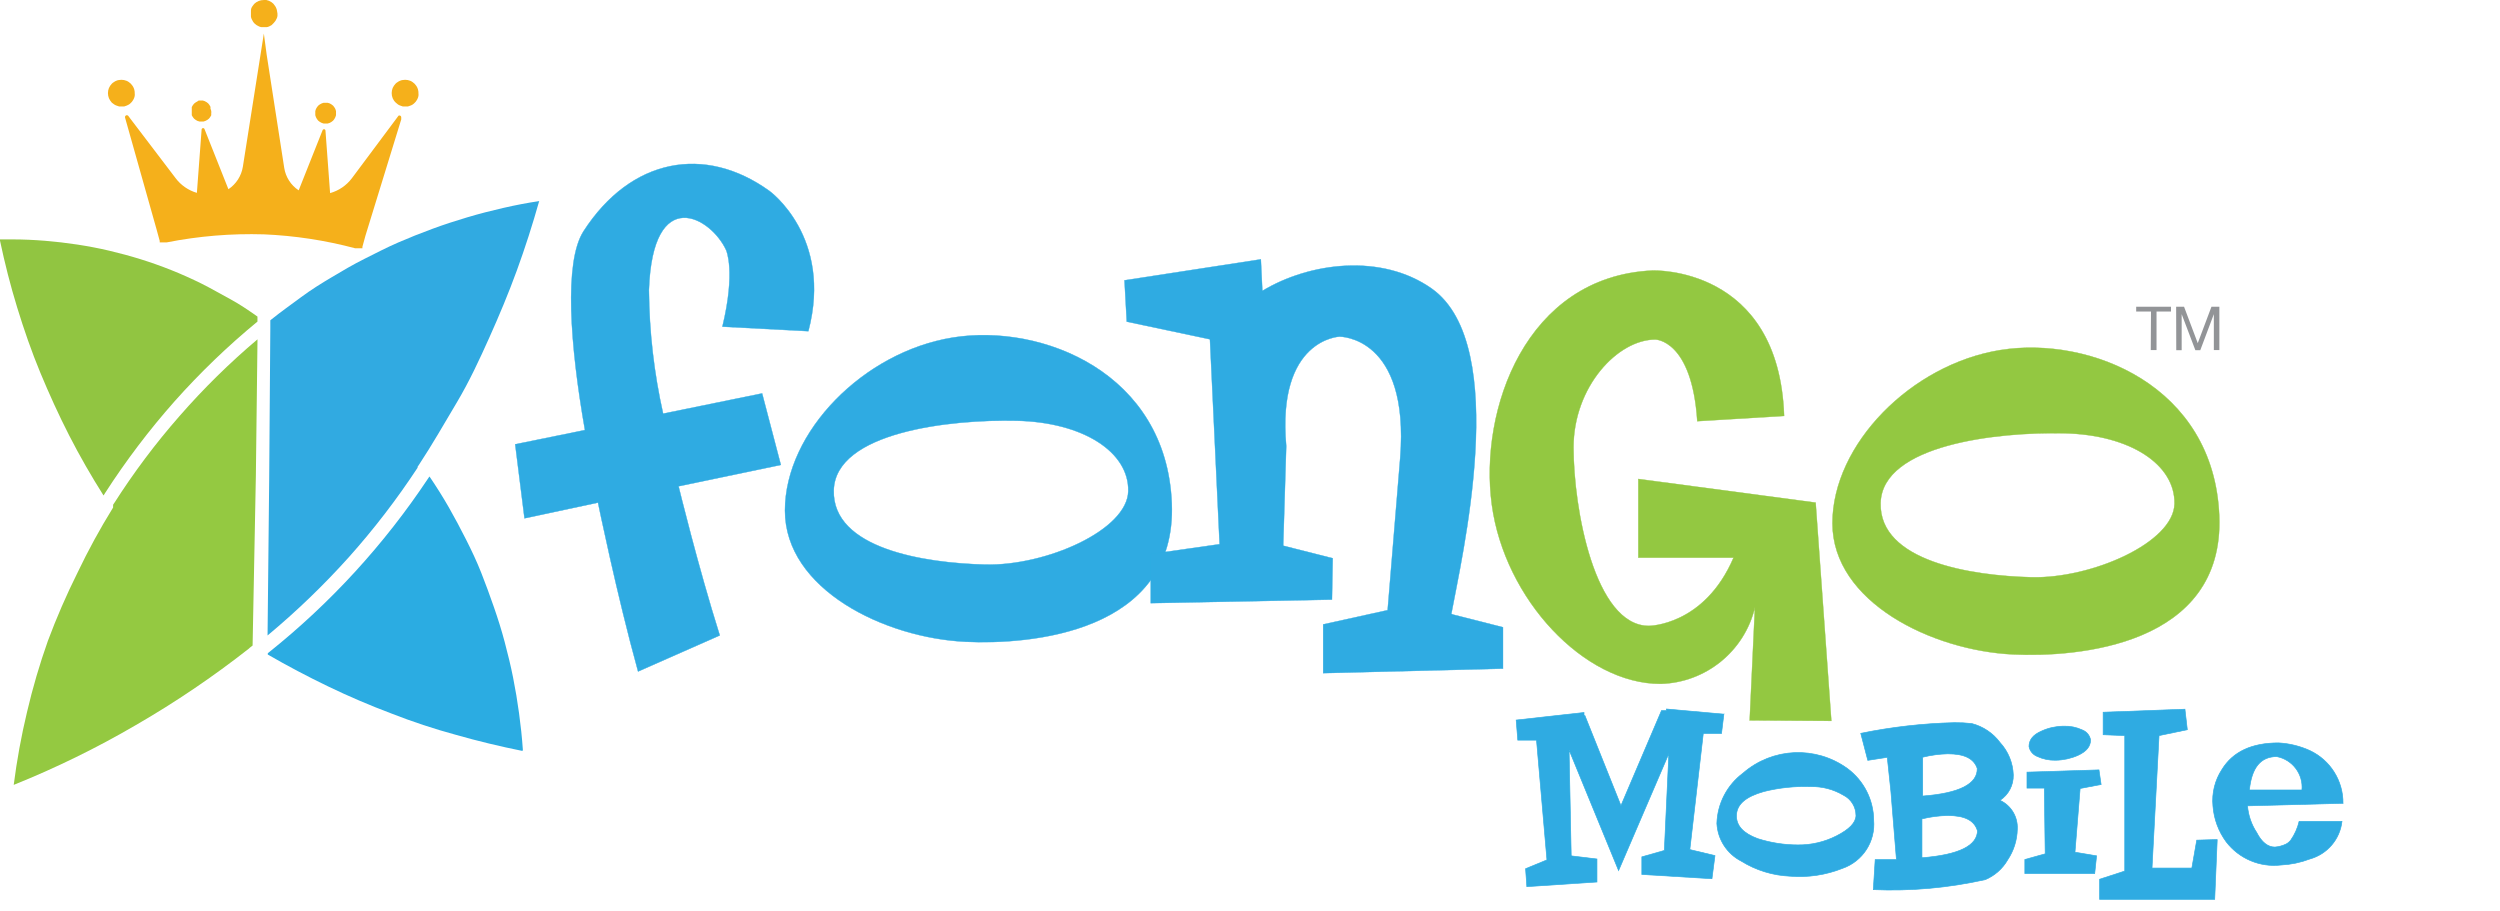 <?xml version="1.0" encoding="UTF-8"?><svg id="b" xmlns="http://www.w3.org/2000/svg" width="1290" height="470" xmlns:xlink="http://www.w3.org/1999/xlink" viewBox="0 0 1290 470"><defs><clipPath id="h"><rect y="123.52" width="133.18" height="132.21" fill="none"/></clipPath><clipPath id="i"><rect x="138.04" y="103.55" width="140.38" height="224.47" fill="none"/></clipPath><clipPath id="j"><rect x="128.84" width="14.59" height="14.01" fill="none"/></clipPath><clipPath id="k"><rect x="201.72" y="40.98" width="14.26" height="14.59" fill="none"/></clipPath><clipPath id="l"><rect x="55.7" y="40.98" width="14.33" height="14.59" fill="none"/></clipPath><clipPath id="m"><rect x="64.13" y="17.18" width="143.49" height="111.07" fill="none"/></clipPath></defs><g id="e"><g id="f"><g id="g"><path d="M1109.92,160.74h-7.65v-2.46h17.96v2.46h-7.46v19.91h-2.98l.13-19.91Z" fill="#929497"/><path d="M1122.89,158.27h4.08l7.07,18.8,7.07-18.8h4.08v22.37h-2.85v-18.54h0l-7,18.61h-2.53l-7.07-18.61h0v18.61h-2.79l-.06-22.43Z" fill="#929497"/><path d="M372.76,168.58c6.94-28.66,1.95-39.49,1.95-39.49-7.78-16.99-37.93-34.43-39.88,20.55,.18,21.47,2.64,42.85,7.33,63.8l51.09-10.44,9.66,36.89-52.78,11.02s10.05,41.43,21.27,76.96l-42.15,18.61c-11.02-39.88-20.68-87.14-20.68-87.14l-37.93,8.1-4.8-38.19,35.99-7.33c-7.72-44.09-10.83-86.63-.78-102.51,24.38-37.87,62.7-44.87,95.96-20.88,0,0,32.87,23.6,20.1,72.36l-44.35-2.33Z" fill="#2fabe2" stroke="#2bace2" stroke-width=".18"/><path d="M498.29,331.14c-41.82-1.95-93.24-27.04-93.24-67.69s40.59-81.89,86.63-89.28c46.04-7.39,110.23,18.16,112.95,85.46,2.72,67.3-73.85,73.07-106.34,71.52Zm26.26-114.05c-34.04-.78-93.56,5.77-94.34,35.92-.78,30.15,46.75,37.54,78.13,38.32,31.38,.78,73.46-17.77,73.85-37.93,.39-20.17-23.21-35.53-57.64-36.31Z" fill="#2fabe2" stroke="#2bace2" stroke-width=".18"/><path d="M775.55,345.01l-92.79,2.33v-25.16l33.26-7.33,6.48-78.52c4.99-63.02-31.32-62.64-31.32-62.64,0,0-32.42,1.17-27.49,56.48l-1.56,51.42,25.55,6.48-.39,21.33-93.5,1.82v-25.35l35.53-5.06-4.99-105.75-42.92-9.08-1.17-21.33,70.35-10.83,.78,16.27c24.38-14.72,61.53-19.45,87.4-1.17,41.43,29.37,15.11,140.38,10.11,167.87l1.1,.39,25.55,6.48v21.33Z" fill="#2fabe2" stroke="#2bace2" stroke-width=".18"/><path d="M902.83,371.73l2.72-58.36c-5.41,22.7-25.43,38.92-48.76,39.49-39.42,0-80.4-43.7-87.01-92.46-6.61-48.76,17.44-117.75,82.8-120.8,0,0,65.36-2.72,68.02,75.02l-44.8,2.72c-2.72-42.15-21.66-42.15-21.66-42.15-19.45,0-42.21,24.38-42.21,55.7s10.83,92.07,38.9,92.07c0,0,28.59,0,43.7-35.21h-49.15v-40.59l91.49,12.19,8.1,112.63-42.15-.26Z" fill="#93c841" stroke="#90c540" stroke-width=".18"/><path d="M1038.79,337.68c-41.82-1.95-93.24-27.04-93.24-67.69s40.59-81.96,86.63-89.35c46.04-7.39,110.23,18.22,112.95,85.52,2.72,67.3-73.85,73.07-106.34,71.52Zm25.94-114.12c-34.04-.71-93.56,5.84-94.34,35.99-.78,30.15,46.81,37.54,77.81,38.32,30.99,.78,73.46-17.83,73.85-37.93,.39-20.1-22.56-35.6-56.99-36.38h-.32Z" fill="#93c841" stroke="#90c540" stroke-width=".18"/><path d="M889.53,368.48l-1.23,9.99h-9.4l-6.94,59.91,12.97,3.11-1.56,11.93-36.18-2.2v-9.08l11.61-3.31,2.33-49.99-25.94,60.37-25.55-62.25,1.1,54.66,13.29,1.62v11.87l-36.18,2.4-.65-9.27,11.02-4.54-5.38-61.79h-9.66l-.84-10.37,35.01-3.89v1.88l.45-.32,18.61,46.49,20.94-49.08h2.53v-.78l29.63,2.66Z" fill="#2fabe2" stroke="#2bace2" stroke-width=".33"/><path d="M966.82,423.14c1,11.04-5.67,21.34-16.15,24.96-8.56,3.39-17.79,4.77-26.97,4.02-8.94-.38-17.63-3.06-25.22-7.78-7.36-3.78-12.15-11.19-12.58-19.45,.3-10.25,5.27-19.8,13.49-25.94,15.24-13.26,37.62-14.23,53.95-2.33,8.39,6.25,13.37,16.06,13.49,26.52Zm-9.14-2.46c-.05-4.4-2.55-8.41-6.48-10.37-5.11-3.04-10.98-4.57-16.92-4.41-8.12-.3-16.24,.55-24.12,2.53-9.21,2.59-13.88,6.48-14.13,12.06-.26,5.58,3.57,9.53,10.96,12.25,6.71,2.14,13.71,3.24,20.75,3.24,6.91,.07,13.74-1.53,19.91-4.67,6.61-3.37,9.99-6.81,10.05-10.63Z" fill="#2fabe2" stroke="#2bace2" stroke-width=".33"/><path d="M1031.99,412.96c5.75,2.67,9.3,8.58,8.95,14.91-.11,5.64-1.85,11.13-4.99,15.82-2.62,4.55-6.65,8.12-11.48,10.18-18.97,4.26-38.41,6.01-57.84,5.19l.97-15.5h10.96l-2.85-35.08h0l-1.88-17.7-10.05,1.56-3.63-13.94c15.91-3.27,32.07-5.11,48.31-5.51,2.99-.03,5.98,.12,8.95,.45,5.87,1.51,11.04,4.99,14.65,9.86,4.19,4.56,6.6,10.47,6.81,16.66,.14,5.26-2.46,10.22-6.87,13.1Zm-11.74-16.47c-1.69-4.99-6.48-7.52-15.17-7.52-4.37,.1-8.72,.69-12.97,1.75v20.04c18.87-1.43,28.33-6.22,28.14-14.26Zm0,31.84c-1.62-4.99-6.48-7.52-15.24-7.52-4.48,.08-8.94,.66-13.29,1.75v20.04c19.19-1.51,28.75-6.27,28.66-14.26h-.13Z" fill="#2fabe2" stroke="#2bace2" stroke-width=".33"/><path d="M1084.18,404.79l-10.83,2.07-2.66,32.87,11.15,1.88-.97,9.14h-36.05v-7.26l10.5-2.92-.45-33.91h-8.95v-8.23l37.15-1.17,1.1,7.52Zm-5.45-23.02c0,3.24-1.95,5.9-6.48,7.98-3.65,1.63-7.6,2.49-11.61,2.53-3.29,.08-6.55-.61-9.53-2.01-2.14-.89-3.7-2.78-4.15-5.06,0-3.31,1.95-6.03,6.48-7.98,3.6-1.65,7.51-2.51,11.48-2.53,3.29-.1,6.55,.56,9.53,1.95,2.22,.84,3.85,2.78,4.28,5.12h0Z" fill="#2fabe2" stroke="#2bace2" stroke-width=".33"/><path d="M1144.09,433.19l-1.3,30.86h-59.39v-10.37l12.97-4.21v-69.9l-11.15-.45v-11.61l42.21-1.56,1.23,10.57-14.59,3.05-3.63,68.34h20.55l2.53-14.39,10.57-.32Z" fill="#2fabe2" stroke="#2bace2" stroke-width=".33"/><path d="M1209,414.52l-49.28,1.3c.4,4.91,2.02,9.64,4.73,13.75,2.59,5.06,5.77,7.52,9.4,7.52,2-.16,3.96-.69,5.77-1.56,.93-.49,1.75-1.18,2.4-2.01,2.05-2.94,3.52-6.24,4.34-9.73h22.11c-1.04,9.27-7.61,16.97-16.6,19.45-4.78,1.82-9.81,2.87-14.91,3.11-10.85,1.26-21.55-3.27-28.21-11.93-3.98-5.39-6.36-11.8-6.87-18.48-.65-6.66,1-13.34,4.67-18.93,5.62-9.12,15.35-13.68,29.18-13.68,5.58,.3,11.06,1.64,16.15,3.96,10.54,4.95,17.23,15.59,17.12,27.23Zm-21.2-6.87c.75-8.23-4.86-15.68-12.97-17.25-8.3,0-12.97,5.64-14.13,17.25h27.1Z" fill="#2fabe2" stroke="#2bace2" stroke-width=".33"/><g clip-path="url(#h)"><path d="M6.48,123.52H0v.65c2.46,11.67,5.38,23.15,8.88,34.56,3.5,11.41,7.46,22.82,11.93,33.59,4.47,10.76,9.47,21.79,14.91,32.42,5.45,10.63,11.35,20.88,17.7,30.93l.39-.58,.39-.65c10.74-16.66,22.72-32.49,35.86-47.33,13.18-14.81,27.49-28.58,42.79-41.17v-2.59c-4.6-3.24-9.34-6.48-14.2-9.08-4.86-2.59-9.79-5.51-14.78-7.98-4.99-2.46-10.18-4.8-15.37-6.87-5.19-2.07-10.5-3.96-15.89-5.64-5.38-1.69-10.76-3.11-16.21-4.41-5.45-1.3-11.02-2.33-16.53-3.18-5.51-.84-11.15-1.49-16.73-1.95-5.58-.45-11.22-.71-16.66-.71Z" fill="#91c541"/></g><path d="M58.81,259.75l-.45,.71v1.43c-6.72,10.85-12.85,22.07-18.35,33.59-5.71,11.46-10.82,23.21-15.3,35.21-4.26,12.02-7.86,24.28-10.76,36.7-2.97,12.4-5.26,24.96-6.87,37.61,21.73-8.74,42.8-19.05,63.02-30.86,20.36-11.76,39.86-24.96,58.36-39.49l.39-.39,.58-.45,.91-.71,1.69-87.79,.84-70.22c-14.38,12.15-27.82,25.37-40.2,39.55-12.42,14.16-23.73,29.25-33.85,45.13Z" fill="#94c941"/><path d="M269.8,386.9c-.45-6.48-1.1-12.51-1.95-18.74-.84-6.22-1.88-12.45-3.11-18.61-1.23-6.16-2.72-12.25-4.34-18.35-1.62-6.09-3.5-12.06-5.58-18.03-2.07-5.97-4.21-11.8-6.48-17.57-2.27-5.77-4.99-11.54-7.85-17.18-2.85-5.64-5.77-11.15-8.88-16.6-3.11-5.45-6.48-10.76-9.99-15.95l-.39,.52-.39,.58c-11.28,16.96-23.85,33.02-37.61,48.05-13.77,15.03-28.68,28.97-44.61,41.69l-.45,.39v.65c10.2,5.88,20.6,11.37,31.19,16.47,10.59,5.1,21.4,9.73,32.42,13.88,11.02,4.32,22.2,8.02,33.52,11.09,11.35,3.24,22.76,5.97,34.3,8.3" fill="#2bace2"/><g clip-path="url(#i)"><path d="M278.36,103.74c-6.48,.97-12.51,2.14-18.74,3.57-6.22,1.43-12.32,2.98-18.41,4.8-6.09,1.82-12.12,3.76-18.09,5.97-5.97,2.2-11.87,4.54-17.7,7.07-5.84,2.53-11.54,5.51-17.38,8.43-5.84,2.92-11.22,6.09-16.66,9.34-5.45,3.24-10.7,6.48-15.95,10.37-5.25,3.89-10.31,7.46-15.24,11.41l-.71,.58v4.21l-.58,77.81-.84,80.6c14.94-12.44,28.96-25.94,41.95-40.4,12.94-14.49,24.8-29.93,35.47-46.17v-.45l.78-1.17c6.87-10.44,12.97-21.14,19.45-32.03,6.48-10.89,11.67-22.11,16.79-33.52,5.12-11.41,9.92-22.89,14.2-34.62,4.28-11.74,8.1-23.67,11.48-35.66" fill="#31aae1"/></g><g clip-path="url(#j)"><path d="M143.17,6.94c.04,.43,.04,.87,0,1.3-.06,.45-.19,.89-.39,1.3-.18,.43-.39,.84-.65,1.23-.24,.37-.53,.72-.84,1.04l-1.17,1.17-1.23,.65c-.41,.2-.85,.33-1.3,.39h-2.66c-.45-.06-.89-.19-1.3-.39l-1.23-.65-1.04-.84c-.32-.32-.6-.66-.84-1.04-.25-.39-.47-.8-.65-1.23-.2-.41-.33-.85-.39-1.3-.04-.43-.04-.87,0-1.3-.03-.45-.03-.91,0-1.36-.04-.55,.03-1.1,.19-1.62,.16-.42,.38-.81,.65-1.17,.24-.39,.53-.76,.84-1.1l1.04-.84,1.23-.65,1.3-.39,1.43-.13h1.3l1.3,.39,1.23,.65,1.04,.84c.32,.34,.6,.71,.84,1.1,.27,.36,.49,.75,.65,1.17,.2,.41,.33,.85,.39,1.3,.13,.49,.21,.99,.26,1.49Z" fill="#f5b01b"/></g><g clip-path="url(#k)"><path d="M215.92,48.11c.06,.45,.06,.91,0,1.36-.07,.45-.2,.88-.39,1.3-.17,.42-.38,.81-.65,1.17-.22,.39-.51,.74-.84,1.04-.31,.34-.66,.64-1.04,.91-.36,.25-.75,.44-1.17,.58l-1.3,.45h-2.72l-1.3-.45c-.42-.13-.81-.33-1.17-.58l-1.1-.91c-.36-.33-.69-.7-.97-1.1-.24-.37-.46-.76-.65-1.17l-.39-1.3c-.17-.9-.17-1.82,0-2.72l.39-1.3c.19-.4,.41-.79,.65-1.17,.24-.37,.53-.72,.84-1.04,.32-.34,.69-.62,1.1-.84,.35-.28,.75-.5,1.17-.65,.41-.2,.85-.33,1.3-.39,.9-.17,1.82-.17,2.72,0l1.3,.39c.42,.17,.81,.38,1.17,.65,.75,.49,1.39,1.13,1.88,1.88,.26,.36,.48,.75,.65,1.17,.19,.41,.32,.85,.39,1.3,.11,.47,.16,.95,.13,1.43Z" fill="#f5b01b"/></g><g clip-path="url(#l)"><path d="M69.51,48.11c.06,.45,.06,.91,0,1.36-.07,.45-.2,.88-.39,1.3-.17,.42-.38,.81-.65,1.17-.22,.39-.51,.74-.84,1.04-.31,.34-.66,.64-1.04,.91l-1.17,.58-1.3,.45h-2.72l-1.3-.45c-.42-.13-.81-.33-1.17-.58l-1.23-.91c-.32-.34-.6-.71-.84-1.1-.24-.37-.46-.76-.65-1.17l-.39-1.3c-.17-.9-.17-1.82,0-2.72l.39-1.3c.19-.4,.41-.79,.65-1.17,.24-.37,.53-.72,.84-1.04,.32-.34,.69-.62,1.1-.84,.35-.28,.75-.5,1.17-.65,.41-.2,.85-.33,1.3-.39,.9-.17,1.82-.17,2.72,0l1.3,.39c.42,.17,.81,.38,1.17,.65,.75,.49,1.39,1.13,1.88,1.88,.26,.36,.48,.75,.65,1.17,.19,.41,.32,.85,.39,1.3,.11,.47,.16,.95,.13,1.43Z" fill="#f5b01b"/></g><path d="M173.38,58.36c.03,.37,.03,.74,0,1.1-.08,.33-.19,.66-.32,.97-.13,.34-.31,.67-.52,.97-.18,.31-.4,.59-.65,.84l-.84,.65-.91,.52-1.04,.32h-2.14l-.97-.32c-.34-.13-.67-.31-.97-.52l-.84-.65c-.25-.25-.47-.54-.65-.84-.21-.3-.39-.63-.52-.97-.14-.31-.25-.64-.32-.97-.03-.37-.03-.74,0-1.1-.03-.35-.03-.69,0-1.04,.08-.35,.19-.7,.32-1.04,.15-.32,.32-.62,.52-.91,.18-.31,.4-.59,.65-.84l.84-.65c.3-.21,.63-.39,.97-.52l.97-.32h2.14l1.04,.32,.91,.52,.84,.65c.25,.25,.47,.54,.65,.84,.2,.29,.37,.59,.52,.91,.14,.34,.25,.68,.32,1.04,.03,.35,.03,.69,0,1.04Z" fill="#f5b01b"/><path d="M109,57.32c.06,.36,.06,.74,0,1.1,.02,.35,.02,.69,0,1.04-.15,.32-.32,.62-.52,.91-.2,.29-.42,.57-.65,.84l-.84,.65-.97,.52-.97,.32h-2.14l-1.04-.32-.91-.52-.84-.65c-.25-.25-.47-.54-.65-.84-.2-.29-.37-.59-.52-.91-.02-.35-.02-.69,0-1.04-.03-.37-.03-.74,0-1.1-.03-.35-.03-.69,0-1.04-.02-.35-.02-.69,0-1.04,.15-.32,.32-.62,.52-.91,.18-.31,.4-.59,.65-.84l.84-.65,.91-.52,.65-.45h2.14l.97,.32,.97,.52,.84,.65c.23,.27,.45,.55,.65,.84,.2,.29,.37,.59,.52,.91,.02,.35,.02,.69,0,1.04,.21,.36,.34,.76,.39,1.17Z" fill="#f5b01b"/><g clip-path="url(#m)"><path d="M205.67,59.65l-1.1,1.49-23.02,30.86c-2.8,3.71-6.74,6.39-11.22,7.65l-2.4-32.42c-.12-.41-.56-.65-.97-.52-.25,.07-.45,.27-.52,.52l-12.32,30.99c-4.02-2.64-6.72-6.86-7.46-11.61l-9.08-58.55h0l-1.43-10.76-10.83,68.73c-.76,4.74-3.46,8.94-7.46,11.61l-12.32-30.99c-.12-.41-.56-.65-.97-.52-.25,.07-.45,.27-.52,.52l-2.46,32.87c-4.41-1.29-8.28-3.97-11.02-7.65l-23.28-30.6-1.1-1.49c-.35-.41-.97-.45-1.37-.1-.27,.23-.39,.59-.31,.94l16.34,57.97,1.56,5.71h0v.45h0v.32h3.63c16.5-3.26,33.31-4.65,50.12-4.15,15.93,.68,31.73,3.09,47.14,7.2h3.7v-.32h0v-.45h0l1.56-5.71,18.48-60.04h0v-.97c.05-.54-.35-1.01-.89-1.05-.16-.01-.33,.01-.48,.08Z" fill="#f5b01b"/></g></g></g></g></svg>